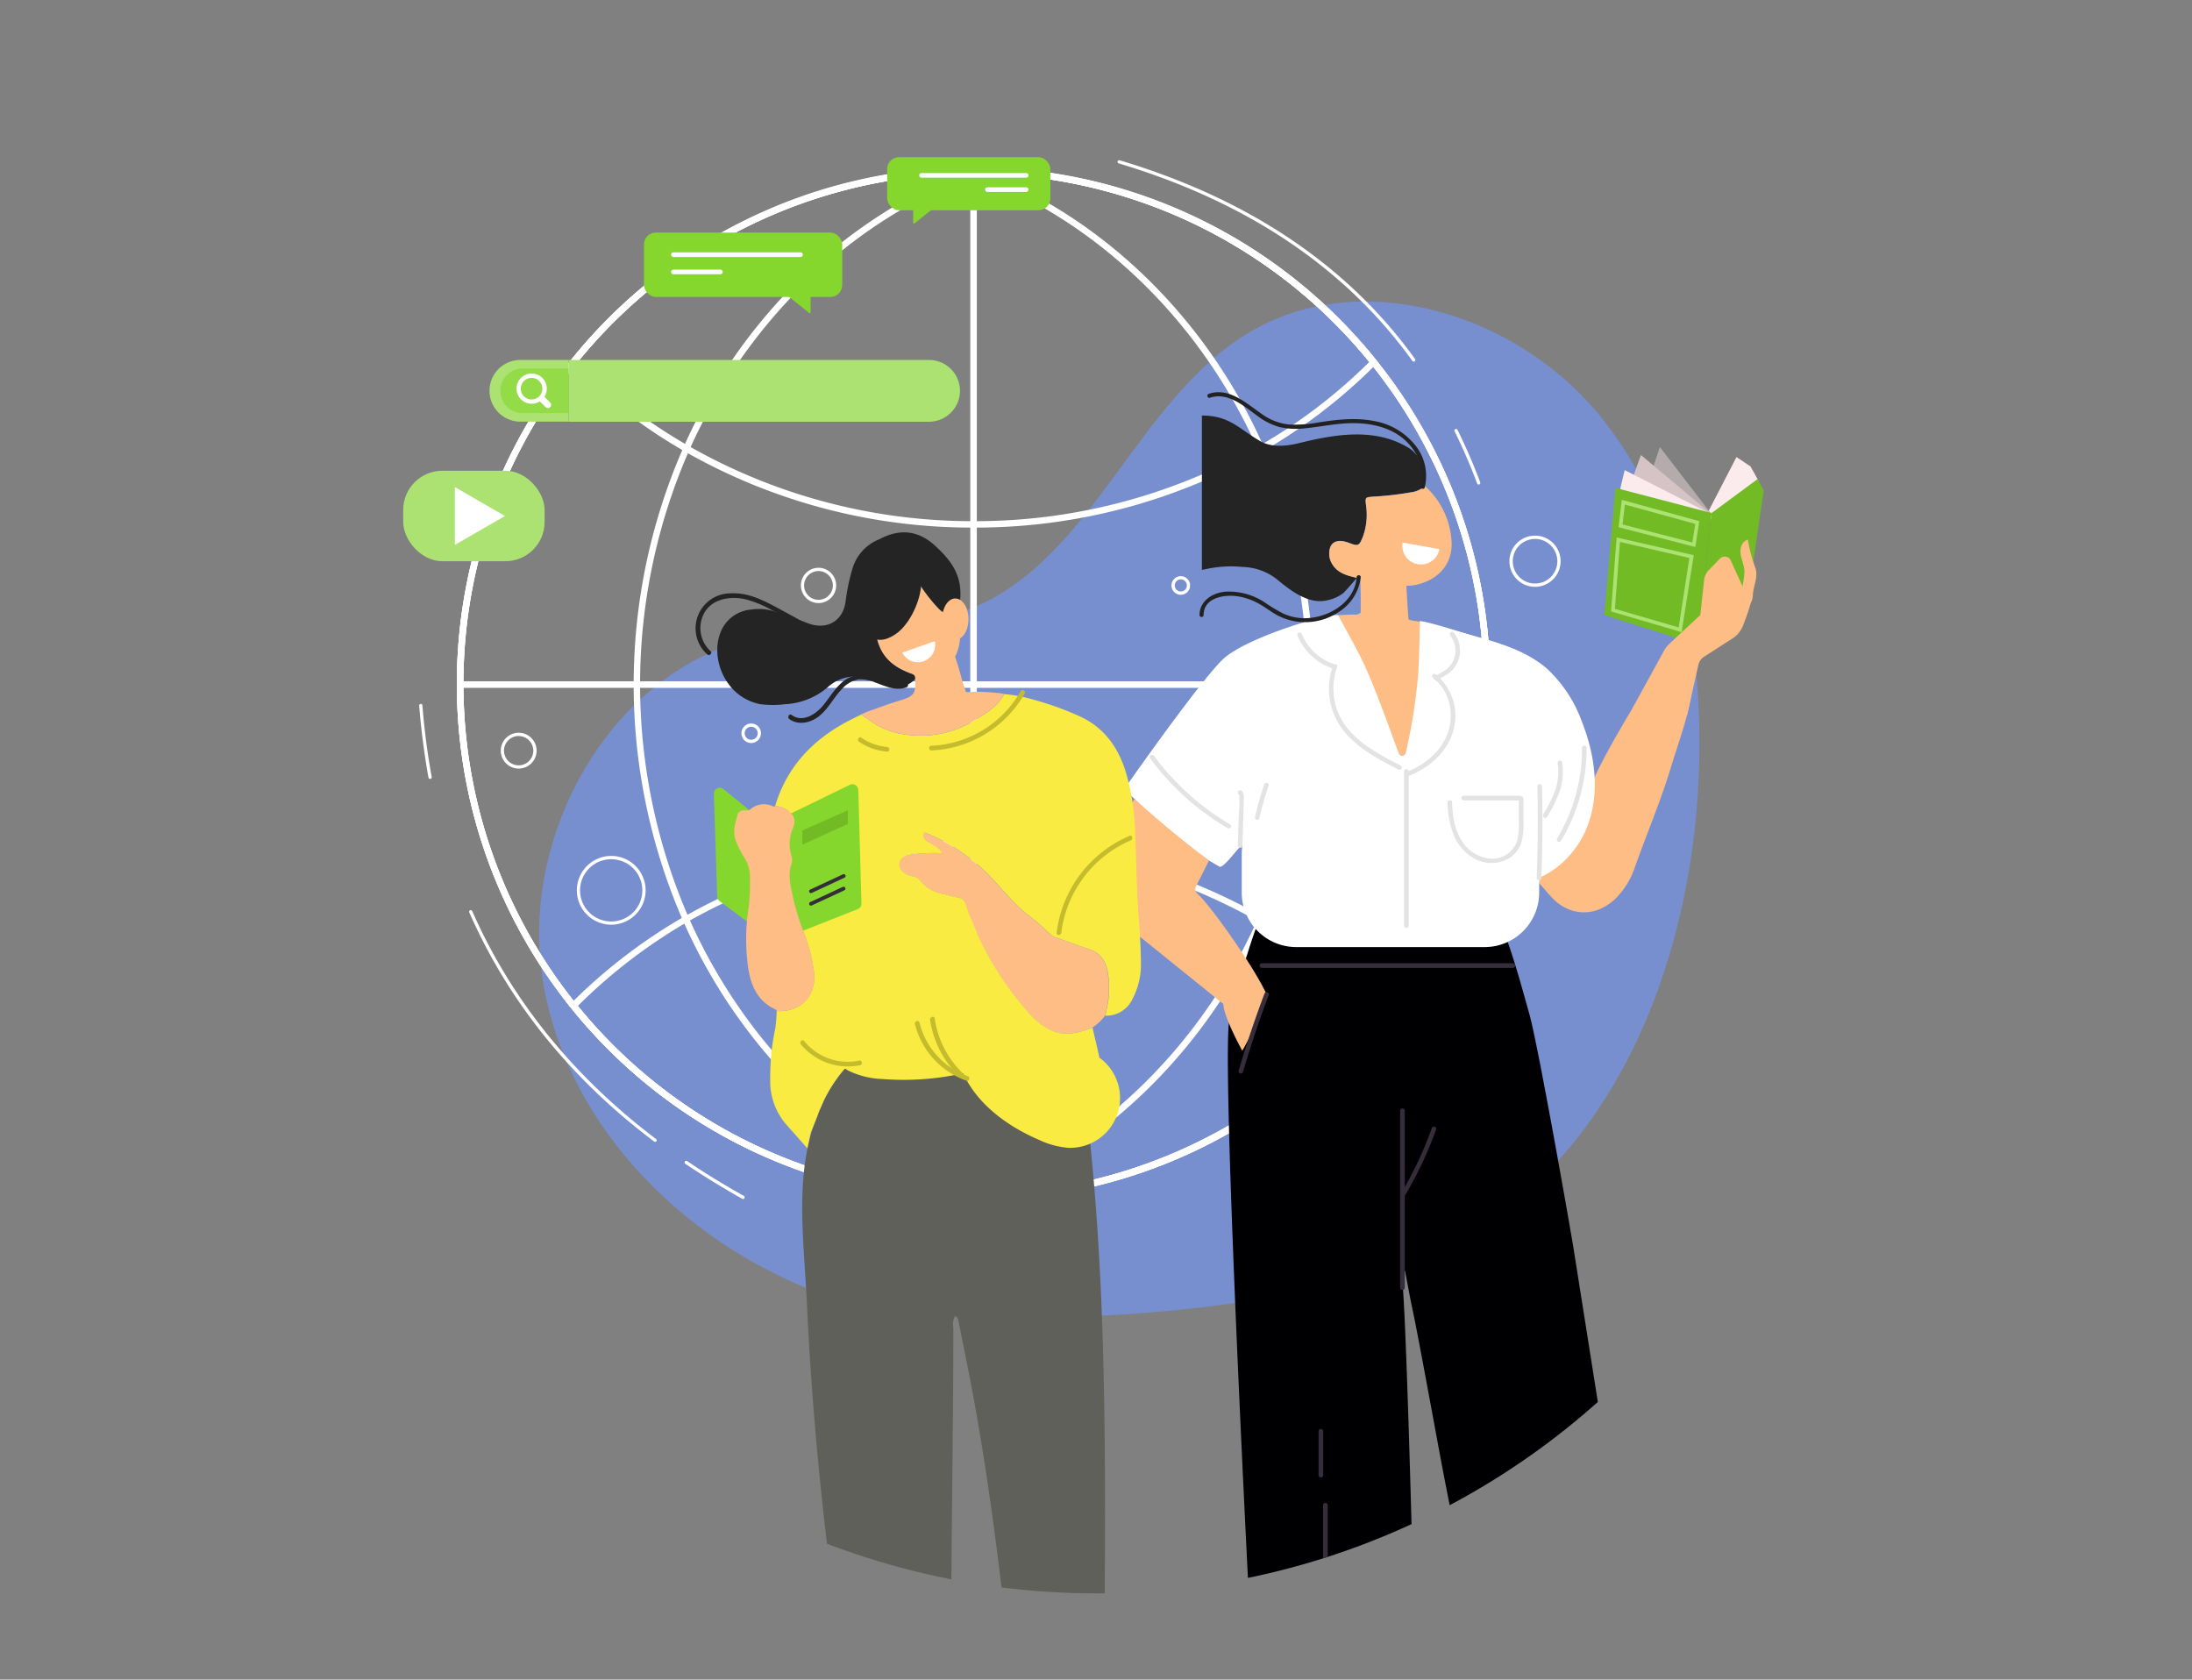 <?xml version="1.0" encoding="UTF-8"?> <svg xmlns="http://www.w3.org/2000/svg" xmlns:xlink="http://www.w3.org/1999/xlink" viewBox="0 0 471.08 360.95"><rect x="0" y="0" width="471.08" height="360.95" fill="#808080" stroke="none"/><defs><style>.cls-1,.cls-23{fill:none;}.cls-2{fill:#778fcf;}.cls-3{fill:#fff;}.cls-4{clip-path:url(#clip-path);}.cls-5{fill:#fbebec;}.cls-6{fill:#b6abac;}.cls-7{fill:#d6c3c5;}.cls-8{fill:#72bb25;}.cls-9{fill:#ff735e;}.cls-10{fill:#000002;}.cls-11{fill:#242424;}.cls-12{fill:#fdbd84;}.cls-13{fill:#abe271;}.cls-14{fill:#e3e3e3;}.cls-15{fill:#362d3a;}.cls-16{fill:#222;}.cls-17{fill:#60605a;}.cls-18{fill:#61d4f6;}.cls-19{fill:#faeb43;}.cls-20,.cls-22{fill:#85d72e;}.cls-21{fill:#c4bc2c;}.cls-22{opacity:0.6;}.cls-23{stroke:#fcfbff;stroke-linecap:round;stroke-linejoin:round;}</style><clipPath id="clip-path"><circle class="cls-1" cx="235.54" cy="180.48" r="161.94"></circle></clipPath></defs><g id="objects"><path class="cls-2" d="M179.21,279c-30.54-10.3-57-35.9-62.46-67.67s14.61-67.59,46.1-74.48c14.89-3.26,31-.35,45.19-5.82,26.83-10.32,36-45.22,60.73-59.77,23.88-14,56.63-3.91,74.42,17.31s23,50.51,21.89,78.19c-1.6,40.65-18.88,84.5-55.76,101.69C278.25,283,212.54,287.09,179.21,279"></path><path class="cls-3" d="M209.27,258h-.47A111,111,0,0,1,98.18,147.11V147a111,111,0,0,1,110.64-111H210A111,111,0,0,1,320.27,147v.14A111,111,0,0,1,209.27,258Zm-.06-220.69h-.37A109.6,109.6,0,0,0,99.59,147v.14a109.6,109.6,0,0,0,109.24,109.5h.4A109.65,109.65,0,0,0,318.87,147.11V147A109.63,109.63,0,0,0,210,37.34C209.73,37.33,209.46,37.32,209.21,37.33Z"></path><path class="cls-3" d="M209.16,258l-.37-.13c-27-10.07-49.63-31.95-62-60a126.73,126.73,0,0,1,.1-101.75C159.31,68.1,182,46.28,209,36.26l.15-.06.76-.27H210A111,111,0,0,1,320.27,147v.14A111,111,0,0,1,209.27,258Zm1-220.68-.48.17-.19.07c-26.66,9.89-49,31.44-61.34,59.12a125.32,125.32,0,0,0-.1,100.61c12.28,27.72,34.61,49.32,61.27,59.27l.11,0A109.65,109.65,0,0,0,318.87,147.11V147A109.63,109.63,0,0,0,210.13,37.34Z"></path><path class="cls-3" d="M208.82,258A111,111,0,0,1,98.18,147.11V147a111,111,0,0,1,110.64-111h.12l.12,0,.43.16.16.06c27,10.06,49.59,31.9,62,59.91A124.52,124.52,0,0,1,282.33,147v.14a124.41,124.41,0,0,1-10.66,50.74c-12.47,28.08-35.14,49.94-62.2,60l-.19.07-.29.1ZM208.7,37.34A109.61,109.61,0,0,0,99.59,147v.14A109.61,109.61,0,0,0,208.7,256.61l.11,0,.12-.05c26.76-9.92,49.14-31.51,61.45-59.25a122.86,122.86,0,0,0,10.54-50.17V147a123,123,0,0,0-10.54-50.3C258.1,69,235.79,47.44,209.16,37.51l-.17-.06Z"></path><path class="cls-3" d="M209.27,258h-.47a110.59,110.59,0,0,1-86.11-41.45l-.4-.49.45-.45A115.83,115.83,0,0,1,147,197a126.06,126.06,0,0,1,124.35,0,115.48,115.48,0,0,1,24.34,18.67l.44.44-.39.5A110.61,110.61,0,0,1,209.27,258Zm-85.09-41.84a109.22,109.22,0,0,0,84.65,40.43h.4a109.23,109.23,0,0,0,85-40.45,114,114,0,0,0-23.6-18,124.59,124.59,0,0,0-122.94,0A114.62,114.62,0,0,0,124.18,216.18Z"></path><path class="cls-3" d="M209.27,258h-.47A111,111,0,0,1,98.18,147.11V147a111,111,0,0,1,110.64-111H210A111,111,0,0,1,320.27,147v.14A111,111,0,0,1,209.27,258Zm0-1.4,0,.7v-.7a109.65,109.65,0,0,0,109.6-109.51V147A109.63,109.63,0,0,0,210,37.34c-.27,0-.54,0-.79,0h-.37A109.6,109.6,0,0,0,99.59,147v.14a109.6,109.6,0,0,0,109.24,109.5Z"></path><path class="cls-3" d="M209.23,113.38A124.42,124.42,0,0,1,147.13,97a115.69,115.69,0,0,1-24.4-18.71l-.44-.44.4-.49a110.6,110.6,0,0,1,86.13-41.45H210a110.69,110.69,0,0,1,85.75,41.45l.39.49-.44.45A115.82,115.82,0,0,1,271.38,97,124.43,124.43,0,0,1,209.23,113.38Zm-85-35.61a114.5,114.5,0,0,0,23.65,18A123.1,123.1,0,0,0,209.23,112a123,123,0,0,0,61.44-16.21,114.05,114.05,0,0,0,23.6-18A109.24,109.24,0,0,0,210,37.34c-.27,0-.52,0-.79,0h-.37A109.23,109.23,0,0,0,124.18,77.77Z"></path><rect class="cls-3" x="208.52" y="36.85" width="1.41" height="220.47"></rect><rect class="cls-3" x="98.88" y="146.41" width="220.69" height="1.41"></rect><g class="cls-4"><path class="cls-5" d="M366.38,111.38l6.8-13.15s6.27,4,5.78,4.38-10.47,9.18-10.47,9.18Z"></path><path class="cls-6" d="M354.31,103.64c.05-.58,2.41-7.57,2.41-7.57l11.12,14.46Z"></path><polygon class="cls-7" points="350.22 104.52 352.65 97.78 367.84 110.53 350.22 104.52"></polygon><path class="cls-5" d="M347.78,107.12c0-.48,1.38-6.09,1.38-6.09l18.68,9.5-3.49,3.08Z"></path><polygon class="cls-8" points="379.61 101.56 367.84 110.25 364.75 138.5 375.12 132.04 379.61 101.56"></polygon><polygon class="cls-8" points="347.16 104.84 344.78 132.17 364.75 138.5 367.84 110.25 347.16 104.84"></polygon><path class="cls-9" d="M332.56,371.38l14.46-.86a186.47,186.47,0,0,0-2.29-18.85c-3.16.39-6.34.71-9.49,1.19a20.22,20.22,0,0,0-7.2,1.94C329.89,360.21,331.17,365.8,332.56,371.38Z"></path><path class="cls-9" d="M292.07,372.44c-4.22.14-8.44.16-12.66,0-1.2-3.43-4.8-18.1-5.67-21.61,5.06.06,13.34.47,18.4.54C292.26,354.79,292.31,369,292.07,372.44Z"></path><path class="cls-10" d="M317.74,353.12c5.54,1,10.77,2.4,16.49,1.85a87.53,87.53,0,0,0,13.34-2.38c1.09-.28,2.18-.58,3.26-.91-.18-2.15-.37-4.31-.65-6.45-1.19-8.84-10.8-69.27-12-76.86-.63-4-7.62-43.74-9.48-50.35-2.12-7.54-4.11-15.14-7.36-22.27L317,196.81l-.14.15-.15-.12-1.09-.09a27.42,27.42,0,0,1-6.65.93c-6.69.06-13.39.1-20.08-.06a40.8,40.8,0,0,1-8.77-1.15,16.25,16.25,0,0,1-6.56-3.06c-2.33-1.86-9,23.54-9.4,26-1.59,10.15,4,119.09,4.21,123.24.23,3.69.3,7.39.57,11.07,11.59,2.41,23.22,2.74,35-.16-.12-5-.14-9.95-.28-14.92-.24-8.12-1.51-58.46-2.42-64.65-.05-.4-.24-1,.37-1.19.44.26.41.7.49,1.09.49,2.56.95,5.14,1.5,7.69,1.14,5.28,5.12,27.17,6.18,32.79,1.45,7.64,3,15.26,4.5,22.89C315.32,342.57,316,348,317.74,353.12Z"></path><path class="cls-11" d="M305.88,101.23A6.9,6.9,0,0,0,302.31,96c-7.14-4.11-15.58-2.63-23.11-.78-2.82.69-6,1-8.49-.49-4.62-2.71-6.5-5.42-12.41-5.43v33.15a5.41,5.41,0,0,0,.84-.14,25,25,0,0,1,7.89-.47,12.42,12.42,0,0,1,7.34,2.61c2.65,2.21,6.18,5,9.81,4.71a8.61,8.61,0,0,0,4.44-1.65c.39-.28,3-3.34,3-3.34-2.11-.51-4.23-1-5.42-3.12a4,4,0,0,1-.54-1.75c-.15-2.4,1.13-3.49,3.44-2.91.23.06.45.13.67.21,2.14.81,2.29.75,3.12-1.31a13.68,13.68,0,0,0,.67-6.65c-.19-1.84-.23-1.79,1.67-1.94a66.72,66.72,0,0,0,7.84-.9,5.62,5.62,0,0,0,3.15-1.37C306.13,103.39,306,102.3,305.88,101.23Z"></path><path class="cls-12" d="M356.27,144c-3.86,5-12.13,19.3-14,24-.74,1.88-.68,1.25-1.89.08a14.77,14.77,0,0,0-1.15,4.5,22.67,22.67,0,0,1-3.27,8.66c-1.41,2.34-2.89,4.62-4.52,6.8a2.64,2.64,0,0,0-.72,1.67c.87,1,1.73,2,2.62,3,3.88,4.26,9.48,4.47,13.7.55a17,17,0,0,0,4.3-6.88c2.58-7.26,5.61-14.35,7.84-21.75,1.57-5.24,3.59-10.35,4.36-15.81Q359.94,146.39,356.27,144Z"></path><path class="cls-12" d="M303.77,125.78c4.89-.79,8.72-4.36,8.15-9.88a17.26,17.26,0,0,0-5.67-11.43,5.62,5.62,0,0,1-3.15,1.37,66.72,66.72,0,0,1-7.84.9c-1.9.15-1.86.1-1.67,1.94a13.68,13.68,0,0,1-.67,6.65c-.83,2.06-1,2.12-3.12,1.31-.22-.08-.44-.15-.67-.21-2.31-.58-3.59.51-3.44,2.91a4,4,0,0,0,.54,1.75c1.19,2.14,3.31,2.61,5.42,3.12.23,0,.45-.06.67-.07.1,2.5.14,5,.09,7.5a1.63,1.63,0,0,1-1.3.43c-1.17,0-2.33.08-3.5.12,1.86,3.67,3.56,7.41,5.25,11.15,2.67,5.87,5.34,11.73,7.42,17.84a3,3,0,0,0,.4.83c.46.61,1.13.5,1.43-.22.12-.28.69-1.45.83-1.73,2.68-5.54,2.42-10.05,3.31-15.4a73.61,73.61,0,0,0,.81-10.3c-1.1-.88-2.5-.77-3.77-1.06a3.14,3.14,0,0,1-.59-.19c-.2-2.55-.35-5.38-.46-7.2C302.75,125.86,303.27,125.87,303.77,125.78Z"></path><path class="cls-12" d="M272,214c0-.25,0-.5,0-.75C269,207,259.88,194.28,257.29,192a1.23,1.23,0,0,1-.28-1.46l2.8-5.59-16-13.24L235,185.58a6.71,6.71,0,0,0,1.44,8.83l26.45,21.34c.15,2.62,3.06,8.17,4.09,10.05A51.76,51.76,0,0,0,272,214Z"></path><path class="cls-3" d="M340.77,163.71c-1.57-8.05-4-15.69-10.64-21.22a15.65,15.65,0,0,0-4.53-2.8c-4.59-1.69-18.85-6.31-20.45-6.19-.09,3.58-.09,5.56-.32,10.73a118.36,118.36,0,0,1-2.72,17.56c-.3.72-1,.83-1.43.22-.18-.24-4.52-12.64-7.18-18.51-1.7-3.75-4-7.64-5.89-11.31C285.1,131.82,268,137,263,141.51c-4.32,3.91-18.66,24.12-21.41,28.11a216.48,216.48,0,0,0,18.25,15.31l2.28,1.35c1,.1,3.42-3.47,4.91-4.8a10.91,10.91,0,0,0-.17,1.9v8.46a11.72,11.72,0,0,0,11.69,11.69h40.54a11.72,11.72,0,0,0,11.69-11.69v-2.12h0a2.64,2.64,0,0,1,.72-1.67c1.63-2.18,3.11-4.46,4.52-6.8a22.67,22.67,0,0,0,3.27-8.66,14.77,14.77,0,0,1,1.15-4.5C340.16,166.6,341.05,165.17,340.77,163.71Z"></path><path class="cls-3" d="M305.15,133.5l10.79,2.93c5.74,1.56,12,3.31,16.54,7.29A28.94,28.94,0,0,1,340,155.19c2.66,6.75,3.77,14.38,1.54,21.28a20.93,20.93,0,0,1-5.85,9,18.11,18.11,0,0,1-4.54,3c-1.35.61-3.66,1.64-5.15,1.31a72.92,72.92,0,0,1,0-7.54V147.88a1.33,1.33,0,0,0-1.23-1.63A37.79,37.79,0,0,1,305.15,133.5Z"></path><path class="cls-12" d="M354.69,152.8l7.86,1L365,142.86a2.77,2.77,0,0,1,1.21-1.72l6.13-3.94a5.66,5.66,0,0,0,2.22-2.68c.78-2,1.9-5,1.57-5.3s-2.83-5.79-4.17-8.77a1.43,1.43,0,0,0-2.33-.4l-2.4,2.48a3.54,3.54,0,0,0-1,2.08l-.82,7.56-6.57,6.11a6.37,6.37,0,0,0-1.26,1.62l-6.77,12.34Z"></path><path class="cls-12" d="M374.51,127.79c-.3-1.79.53-3.59.35-5.39-.12-1.2-.68-2.32-.81-3.53s.41-2.64,1.59-2.89a31.13,31.13,0,0,0,1.59,6c.69,2-.36,3.66-.52,5.81a5,5,0,0,1-.13,1,4.57,4.57,0,0,1-.31.8L375.12,132c-.12.28-.3.59-.6.64s-.62-.29-.78-.6a5.3,5.3,0,0,1-.56-2"></path><path class="cls-13" d="M364.34,117.55l-16.5-4.25.7-5.88L365.19,112Zm-15.64-4.84,15,3.87.62-4-15.12-4.15Z"></path><path class="cls-13" d="M361.39,135.84l-15.16-4.44,1.2-15.9L364,119.31Zm-14.33-5,13.7,4,2.3-14.93-14.92-3.45Z"></path><path class="cls-3" d="M309.33,118a4,4,0,0,1-7.89-1.4Z"></path><path class="cls-14" d="M278.83,136.53a12.42,12.42,0,0,0,7.68,7.15c.6.19.86-.75.26-.94a11.4,11.4,0,0,1-7-6.46.49.49,0,0,0-.6-.34.48.48,0,0,0-.34.59Z"></path><path class="cls-14" d="M286.45,143.12a14.48,14.48,0,0,0,2.38,14c3,3.77,7.47,6.08,11.7,8.23.56.28,1.05-.56.49-.84-3.93-2-8-4.11-11-7.48a13.56,13.56,0,0,1-2.64-13.69c.21-.59-.73-.84-.94-.26Z"></path><path class="cls-14" d="M311.7,136.65a5.15,5.15,0,0,1,.7,5.16,5.09,5.09,0,0,1-1.52,2c-.75.61-1.68.95-2.46,1.52-.5.36,0,1.21.49.84.89-.65,1.93-1,2.77-1.76a6,6,0,0,0,1.72-2.48,6.15,6.15,0,0,0-1-6c-.39-.5-1.08.2-.69.68Z"></path><path class="cls-14" d="M308,145.73c3.4,2.56,4.53,7.37,3.29,11.34-1.34,4.26-5.07,7.4-9.18,8.87-.59.21-.33,1.15.26.94,4.5-1.61,8.57-5.07,9.93-9.78a11.45,11.45,0,0,0-3.81-12.21c-.5-.38-1,.47-.49.84Z"></path><path class="cls-14" d="M301.74,165.79v33.13a.49.49,0,0,0,1,0V165.79a.49.49,0,0,0-1,0Z"></path><path class="cls-14" d="M311.1,172.45a19.25,19.25,0,0,0,1.48,7.38,10.21,10.21,0,0,0,4.48,4.79c3.79,1.93,8.84.47,10-3.9a16.14,16.14,0,0,0,.35-4.22c0-1.61,0-3.23,0-4.84a.49.49,0,0,0-1,0c0,1.56,0,3.13,0,4.69a15.32,15.32,0,0,1-.31,4.11,5.58,5.58,0,0,1-5.59,4.08,8,8,0,0,1-6.35-3.85c-1.6-2.48-2-5.35-2.09-8.24,0-.63-1-.63-1,0Z"></path><path class="cls-14" d="M326.59,171h-12a.49.49,0,0,0,0,1h12a.49.49,0,0,0,0-1Z"></path><path class="cls-14" d="M267,181.7q.11-3.19.2-6.4l.11-3.14c0-.74.17-1.64-.45-2.2-.46-.41-1.15.27-.68.69.27.25.18.73.17,1.06l0,1.46L266.2,176c-.06,1.91-.12,3.81-.19,5.72,0,.63,1,.63,1,0Z"></path><path class="cls-14" d="M271.71,168.58a63,63,0,0,0-2,7c-.14.61.8.87.94.26a63,63,0,0,1,2-7c.21-.59-.73-.85-.94-.26Z"></path><path class="cls-14" d="M331.26,188.69q.35-9.83.14-19.66a.49.49,0,0,0-1,0q.21,9.83-.15,19.66c0,.62,1,.62,1,0Z"></path><path class="cls-14" d="M332.47,175.58A30.73,30.73,0,0,0,335.2,170a13.17,13.17,0,0,0,.5-6.2c-.1-.62-1-.35-.94.26a12,12,0,0,1-.57,5.88,29.76,29.76,0,0,1-2.56,5.11.49.49,0,0,0,.84.5Z"></path><path class="cls-14" d="M247.13,162.91A56,56,0,0,0,263.86,178a.49.49,0,0,0,.49-.84A54.85,54.85,0,0,1,248,162.42c-.37-.5-1.22,0-.84.49Z"></path><path class="cls-14" d="M340,160.75a37.63,37.63,0,0,1-5.38,19.48.49.49,0,0,0,.84.49,38.55,38.55,0,0,0,5.51-20,.49.49,0,0,0-1,0Z"></path><path class="cls-15" d="M301.9,276.71v-38a.49.49,0,0,0-1,0v38a.49.49,0,0,0,1,0Z"></path><path class="cls-15" d="M301.8,257.12a79.87,79.87,0,0,0,6.84-14.41c.21-.59-.73-.85-.94-.26A79,79,0,0,1,301,256.63a.49.49,0,0,0,.84.49Z"></path><path class="cls-15" d="M325.13,207H271.21a.49.49,0,0,0,0,1h53.92a.49.49,0,0,0,0-1Z"></path><path class="cls-15" d="M271.73,213.57q-3.08,8.18-5.55,16.56a.49.49,0,0,0,.94.26q2.46-8.38,5.55-16.56c.22-.59-.72-.84-.94-.26Z"></path><path class="cls-15" d="M285.34,339.4V323.48a.49.49,0,0,0-1,0V339.4a.49.49,0,0,0,1,0Z"></path><path class="cls-15" d="M284.37,317v-9.41a.49.49,0,0,0-1,0V317a.49.49,0,0,0,1,0Z"></path><path class="cls-15" d="M340.65,341.52q-1.31-6.5-2.6-13c-.13-.62-1.07-.36-.94.26q1.29,6.49,2.6,13c.12.61,1.06.35.94-.26Z"></path><path class="cls-15" d="M336.26,319.14c-.22-1.63-.45-3.25-.68-4.87a.49.49,0,0,0-.59-.34.51.51,0,0,0-.35.6c.23,1.62.46,3.24.68,4.87a.49.49,0,1,0,.94-.26Z"></path><path class="cls-16" d="M306.21,104.64a10.43,10.43,0,0,0-2.1-9,14.5,14.5,0,0,0-8.91-5.18c-3.92-.76-7.86-.29-11.77.31a27.37,27.37,0,0,1-6.45.45,12.1,12.1,0,0,1-5.85-2.28c-3.31-2.29-7-5.76-11.35-4.31-.53.18-.3,1,.23.85,3.89-1.29,7.28,1.78,10.2,3.88a14.32,14.32,0,0,0,4.68,2.39,16,16,0,0,0,5.51.3c3.77-.36,7.43-1.24,11.24-1.1,3.63.13,7.43,1.07,10.2,3.54s4.52,6.25,3.52,10a.44.44,0,0,0,.85.24Z"></path><path class="cls-16" d="M291.56,124.06c-.45,5.75-6.79,9.14-12,8.77a11.26,11.26,0,0,1-3.83-1,36.44,36.44,0,0,1-4-2.42,14,14,0,0,0-8.34-2.26c-2.75.21-5.57,1.95-5.6,5a.44.44,0,0,0,.88,0c0-3.71,4.44-4.44,7.3-4a13.39,13.39,0,0,1,4.63,1.62c1.34.75,2.55,1.71,3.9,2.45a12.93,12.93,0,0,0,13.53-.92,10.14,10.14,0,0,0,4.4-7.26c0-.56-.84-.56-.88,0Z"></path><path class="cls-9" d="M234.84,355.35a81.89,81.89,0,0,0-14.46,2c.86,3.46,4.93,19.93,5.87,23.37,3.46-.25,6.93-.44,10.37-.93a6.75,6.75,0,0,0,0-3C236.26,374.19,234.69,358,234.84,355.35Z"></path><path class="cls-9" d="M198.51,379a42.33,42.33,0,0,1-11.13-.26c-.11-3.38-1.87-10.82-2.25-14.16,3.93.1,8.43-7,12.35-7.15C198.17,360.92,198.81,375.33,198.51,379Z"></path><path class="cls-17" d="M236.91,285.57c-.46-13.38-1.26-26.76-2.64-40.14a21,21,0,0,0-3,.52,8.8,8.8,0,0,1-6.72-.82,24.5,24.5,0,0,1-9.16-7.83c-1.65-2.21-3.2-4.48-4.71-6.79a2.29,2.29,0,0,0-2.44-1.29c-2.66.29-5.34.45-8,.61-4.43.27-8.85-.12-13.27-.11a8.16,8.16,0,0,1-2.29-.61c-2-.54-2.25-.46-3.54,1a32,32,0,0,0-5.5,9.79c-5,11.89-2.87,26.76-2.28,39.28q1,21.51,3.28,42.95,1.41,13.31,3.3,26.54c.52,3.63.43,15,3.53,18.76a42.36,42.36,0,0,0,4.26-1c5.66-1.65,11.1-4,16.73-5.68-.16-25.11.42-50.51.42-75.43a3.82,3.82,0,0,1,.37-2.52c.65.29.67.79.77,1.27.84,4.26,1.72,8.51,2.54,12.77,4.1,21.44,6.74,43.61,9,65.16a77.13,77.13,0,0,0,19.76,1.73C237.39,337.65,237.8,311.61,236.91,285.57Z"></path><path class="cls-11" d="M196.75,145.85a5,5,0,0,1-5.35,1.47c-1.47-.39-2.93-.82-4.36-1.32a8.8,8.8,0,0,0-9.14,1.67,15.21,15.21,0,0,1-9.11,3.66,21.68,21.68,0,0,1-5.4,0c-7.49-1.48-10.63-9.64-8.67-15.07a7.7,7.7,0,0,1,6.83-5.27,10.41,10.41,0,0,1,4.73.37l6.16,2.13c.55.19,1.08.42,1.63.6,3.85,1.24,7.06-.75,7.64-4.71a43.17,43.17,0,0,1,1.44-7,9.71,9.71,0,0,1,5.7-6.44c.27-.12.52-.26.79-.39,4.21-2,8-1.37,11.41,1.81,2.39,2.22,4.45,4.55,5.13,7.87a12,12,0,0,1,.13,3.88c-1.2-.15-1.81.48-2.32,1.51-.64,1.27-1.09,1.31-2.11.34a33.66,33.66,0,0,1-3.69-4.55c-.36-.48-.59-1.19-1.58-1.09-.85,3.51-3.09,6.1-5.92,8.25-.41.31-.71.75-1.13,1a2.42,2.42,0,0,0-1,2.86,10.57,10.57,0,0,0,.48,1.44c1.2,3,3.59,4.64,6.45,5.75C196.17,144.87,196.81,145,196.75,145.85Z"></path><path class="cls-12" d="M234.75,220.84c-2.66,1-5.34,1.84-8.24.84a13.79,13.79,0,0,1-5.53-4.11,66.85,66.85,0,0,1-13.46-23.15,2,2,0,0,0-1.76-1.56c-1.14-.2-2.25-.55-3.38-.8a7.85,7.85,0,0,1-4.72-2.89,2.57,2.57,0,0,0-1.66-.86c-1.87-.48-2.82-1.44-2.75-2.62s1.18-2,3.15-2.12a36,36,0,0,1,6-.2c-.35-1.11-1.29-1.24-1.93-1.69s-1.67-.92-2.05-1.87a.85.85,0,0,1,0-.61c.17-.32.47-.25.75-.12a41.21,41.21,0,0,1,12.89,8.55c2.95,3,5.52,6.36,8.81,9a41.35,41.35,0,0,1,4.76,4.12,3.4,3.4,0,0,0,1.52.78c2.19.76,4.34,1.66,6.55,2.32,2.74.82,4,2.77,4.39,5.39a20.49,20.49,0,0,1-.32,7.76c-.09.42-.19.85-.29,1.27A10.81,10.81,0,0,1,234.75,220.84Z"></path><path class="cls-18" d="M174.29,243.35Z"></path><path class="cls-19" d="M244.47,193.24c-.26-5-.32-10-.54-15A50,50,0,0,0,242,166.09c-1.61-5.34-4.6-9.65-9.82-12.09a65.57,65.57,0,0,0-9.77-3.55,31.5,31.5,0,0,0-6.59-1.29c-1.27,2.4-3.46,3.84-5.64,5.2a22.51,22.51,0,0,1-11.39,3.73c-4.15.09-8.2-.6-11.7-3.13l-2-1.41-1.5.74c-8.23,4-14.31,9.94-17,18.91a5.49,5.49,0,0,1,2.26.71c1.77,1.07,2.26,2.28,1.46,4.22a8.41,8.41,0,0,0-.29,5.72,3,3,0,0,1,.07,1.71c-.93,2.56-.15,5,.32,7.48a50.15,50.15,0,0,0,2.51,7.85,36.78,36.78,0,0,1,2,8c.63,5-2.91,8.77-8,8.37a34.49,34.49,0,0,1-.29,3.66,51,51,0,0,0-1.1,11.16,14.07,14.07,0,0,0,3.56,9.71q2.22,2.49,4.42,5c.25-1.14.49-2.28.74-3.43h0c.46-1.13.93-2.26,1.37-3.41a32,32,0,0,1,5.5-9.79l.47-.53.65.41a18,18,0,0,0,7.35,1.84A58.61,58.61,0,0,0,207,230.65c3,6.68,9.66,11.49,16.41,14.36a17.86,17.86,0,0,0,6.09,1.65,10.7,10.7,0,0,0,6.76-19.37c-.43-2.16-1-4.31-1.46-6.45-2.66,1-5.34,1.84-8.24.84a13.79,13.79,0,0,1-5.53-4.11,66.85,66.85,0,0,1-13.46-23.15,2,2,0,0,0-1.76-1.56c-1.14-.2-2.25-.55-3.38-.8a7.85,7.85,0,0,1-4.72-2.89,2.57,2.57,0,0,0-1.66-.86c-1.87-.48-2.82-1.44-2.75-2.62s1.18-2,3.15-2.12a36,36,0,0,1,6-.2c-.35-1.11-1.29-1.24-1.93-1.69s-1.68-.92-2.05-1.87a.8.8,0,0,1,0-.61c.17-.32.47-.25.75-.12a41.21,41.21,0,0,1,12.89,8.55c2.95,3,5.52,6.36,8.81,9a42.35,42.35,0,0,1,4.76,4.12,3.4,3.4,0,0,0,1.52.78c2.19.76,4.34,1.66,6.55,2.32,2.74.82,4,2.77,4.39,5.39a20.49,20.49,0,0,1-.32,7.76c-.1.42-.19.85-.29,1.27a6.16,6.16,0,0,0,5.8-3.48,16,16,0,0,0,1.86-8.16C245.17,202.17,244.7,197.71,244.47,193.24Z"></path><path class="cls-12" d="M208.14,133.05c0,2.45-1.27,4.44-2.84,4.44s-2.83-2-2.83-4.44,1.27-4.44,2.83-4.44S208.14,130.59,208.14,133.05Z"></path><path class="cls-12" d="M213.88,148.88a37.91,37.91,0,0,0-4-.21c-.31,0-2,.1-2.27.06-1.24-3.52-1.18-4.18-2.36-7.61.6-1,1.51-4,.82-5.71a4,4,0,0,1,.73-.82,3,3,0,0,0,.84-3.55,5.66,5.66,0,0,0-1.37-1.94c-1.2-.15-1.81.48-2.32,1.51-.64,1.27-1.09,1.31-2.11.34a33.66,33.66,0,0,1-3.69-4.55c-.36-.48-.59-1.19-1.58-1.09-.86,3.51-3.09,6.1-5.92,8.25-.41.31-.71.75-1.13,1a2.42,2.42,0,0,0-1,2.86,10.57,10.57,0,0,0,.48,1.44c1.2,3,3.59,4.64,6.45,5.75.64.24,1.28.34,1.22,1.22.2,3.26-.24,3.8-3.34,4.73-2.21.66-4.36,1.48-6.53,2.24a15.31,15.31,0,0,0-1.72.73l2,1.41c3.5,2.53,7.55,3.22,11.7,3.13a22.51,22.51,0,0,0,11.39-3.73c2.18-1.36,4.37-2.8,5.64-5.2A11,11,0,0,0,213.88,148.88Z"></path><path class="cls-11" d="M194.44,134.41a8.75,8.75,0,0,1-3.88,2.85,4.48,4.48,0,0,1-4.53-1,5.45,5.45,0,0,1-1.14-2.15,11.42,11.42,0,0,1,1.39-9.53c1.8-2.72,7.58-7.12,10.45-3.56S197,131.36,194.44,134.41Z"></path><path class="cls-20" d="M165.56,176.87c2.84-1.24,12.92-6.18,17.06-8.21a1.28,1.28,0,0,1,1.84,1.12l.67,24.37a1.28,1.28,0,0,1-.81,1.23l-17.25,6.81a1.3,1.3,0,0,1-1.25-.17l-11.18-8.38a1.28,1.28,0,0,1-.51-1l-.71-22.05a1.28,1.28,0,0,1,2.09-1l8.73,7.12A1.27,1.27,0,0,0,165.56,176.87Z"></path><path class="cls-12" d="M166.64,173.2a5.49,5.49,0,0,1,2.26.71c1.77,1.07,2.26,2.28,1.46,4.22a8.41,8.41,0,0,0-.29,5.72,3,3,0,0,1,.07,1.71c-.93,2.56-.15,5,.32,7.48a50.15,50.15,0,0,0,2.51,7.85,36.78,36.78,0,0,1,2,8c.63,5-2.91,8.77-8,8.37-.1-.11-.18-.25-.3-.31-4.46-2.09-5.65-6.16-6.07-10.51a43.59,43.59,0,0,1,.29-11.46,44.83,44.83,0,0,0,.25-7.15,7.78,7.78,0,0,0-1.37-3.83,21.71,21.71,0,0,1-1.71-3.49c-.63-1.86-.05-3.58.42-5.31a1.37,1.37,0,0,1,1.46-1.06c.44,0,.9.14,1.26-.17a4.48,4.48,0,0,1,5-.66C166.33,173.35,166.5,173.24,166.64,173.2Z"></path><polygon class="cls-8" points="172.42 178.47 182.21 174.13 182.21 177.08 172.42 181.53 172.42 178.47"></polygon><path class="cls-15" d="M174.29,191.93a.4.4,0,0,1-.36-.23.39.39,0,0,1,.19-.53l7-3.26a.4.4,0,1,1,.34.72l-7,3.26A.35.35,0,0,1,174.29,191.93Z"></path><path class="cls-15" d="M174.29,194.62a.38.38,0,0,1-.36-.23.39.39,0,0,1,.19-.53l7-3.26a.4.4,0,1,1,.34.73l-7,3.25A.35.35,0,0,1,174.29,194.62Z"></path><path class="cls-3" d="M200.9,137.79a3.74,3.74,0,0,1-7,2.46Z"></path><path class="cls-11" d="M185,126.21c-.18,3.55-.68,8.9-5,9.79-2.23.45-4.44-.76-6.34-1.78l-5.77-3.15c-3.34-1.81-6.91-3.79-10.84-3.56A7.52,7.52,0,0,0,152,140.64c.48.42,1.19-.29.7-.71a6.74,6.74,0,0,1-1.5-7.91c1.62-3.35,5.75-4,9.05-3.22a23.59,23.59,0,0,1,5.58,2.29c1.9,1,3.78,2,5.67,3.08,3,1.63,6.67,4.05,10.14,2.3,3.75-1.89,4.2-6.55,4.39-10.26,0-.64-1-.64-1,0Z"></path><path class="cls-11" d="M194.55,146.73c-2.25.87-4.52-.46-6.63-1.17a6.68,6.68,0,0,0-6.23.52c-2.08,1.43-3.25,3.68-4.84,5.57s-4.37,3.7-6.72,2c-.52-.38-1,.49-.5.87,1.89,1.4,4.5.84,6.26-.51,2.16-1.64,3.28-4.19,5.18-6.07A6,6,0,0,1,184.6,146a8.36,8.36,0,0,1,3.55.69c2.13.77,4.39,1.88,6.67,1,.59-.22.34-1.19-.27-1Z"></path><path class="cls-21" d="M242.74,179.63a26.09,26.09,0,0,0-15.66,20.82c-.08.64.92.64,1,0A25,25,0,0,1,243,180.6c.58-.25.33-1.22-.27-1Z"></path><path class="cls-21" d="M207.29,231a20.38,20.38,0,0,1-6.41-12.13c-.09-.63-1.06-.36-1,.27a21.24,21.24,0,0,0,6.68,12.57c.47.43,1.18-.28.7-.71Z"></path><path class="cls-21" d="M208,231.28a16.33,16.33,0,0,1-10.38-11.5c-.15-.63-1.12-.36-1,.26a17.38,17.38,0,0,0,11.09,12.21c.61.21.87-.76.26-1Z"></path><path class="cls-21" d="M184.61,227.94a12.11,12.11,0,0,1-11.79-4.22c-.41-.5-1.11.21-.71.71a13.12,13.12,0,0,0,12.77,4.48c.63-.14.36-1.1-.27-1Z"></path><path class="cls-21" d="M184.64,159.43a12.66,12.66,0,0,0,6,2.1c.64.05.64-.95,0-1a11.72,11.72,0,0,1-5.53-2c-.53-.36-1,.51-.5.87Z"></path><path class="cls-21" d="M200.21,161.27a24.3,24.3,0,0,0,20-12.22c.32-.56-.55-1.07-.86-.51a23.29,23.29,0,0,1-19.19,11.73c-.64,0-.65,1,0,1Z"></path></g><path class="cls-3" d="M159.7,257.67a.41.41,0,0,1-.18-.05c-1.81-1-3.62-2.07-5.37-3.13-2.35-1.42-4.67-2.91-6.91-4.41a.36.36,0,0,1,.4-.59c2.22,1.5,4.53,3,6.87,4.4,1.74,1.06,3.55,2.1,5.36,3.12a.35.35,0,0,1,.13.48A.35.35,0,0,1,159.7,257.67Z"></path><path class="cls-3" d="M140.78,245.38a.33.33,0,0,1-.21-.07c-18-13.55-31.32-30.12-39.73-49.25a.35.35,0,0,1,.64-.28c8.36,19,21.66,35.49,39.51,49a.34.34,0,0,1,.07.49A.32.32,0,0,1,140.78,245.38Z"></path><path class="cls-3" d="M92.43,167.39a.35.35,0,0,1-.35-.29c-.9-5-1.57-10.18-2-15.46a.35.35,0,0,1,.33-.37.33.33,0,0,1,.37.32c.42,5.26,1.08,10.43,2,15.38a.35.35,0,0,1-.28.41Z"></path><path class="cls-3" d="M317.78,104.13a.34.34,0,0,1-.33-.23,120.73,120.73,0,0,0-4.85-11.22.34.34,0,0,1,.16-.47.34.34,0,0,1,.47.16,121.07,121.07,0,0,1,4.88,11.29.35.35,0,0,1-.21.45A.25.25,0,0,1,317.78,104.13Z"></path><path class="cls-3" d="M303.82,77.71a.35.35,0,0,1-.29-.15C289.22,57.65,268,43.37,240.44,35.12a.35.35,0,1,1,.2-.67c27.71,8.29,49.06,22.66,63.47,42.7a.36.36,0,0,1-.08.49A.35.35,0,0,1,303.82,77.71Z"></path><rect class="cls-13" x="86.65" y="101.16" width="30.39" height="19.45" rx="8.43"></rect><polygon class="cls-3" points="108.52 110.89 97.75 104.67 97.75 117.1 108.52 110.89"></polygon><path class="cls-13" d="M122.19,77.36V90.61H111.57a6.63,6.63,0,0,1,0-13.25Z"></path><path class="cls-13" d="M206.31,84a6.66,6.66,0,0,1-6.63,6.63H122.19V77.36h77.49A6.64,6.64,0,0,1,206.31,84Z"></path><path class="cls-22" d="M122.19,79.18v9.61H112.12a4.81,4.81,0,0,1,0-9.61Z"></path><path class="cls-3" d="M118.25,87.48a.68.68,0,0,1-1,0L116,86.26a3.25,3.25,0,1,1,1-1l1.22,1.23A.69.69,0,0,1,118.25,87.48Zm-4-6.27a2.32,2.32,0,1,0,2.31,2.32A2.32,2.32,0,0,0,114.3,81.21Z"></path><rect class="cls-20" x="138.4" y="49.98" width="42.6" height="13.84" rx="2.55"></rect><line class="cls-23" x1="144.72" y1="54.73" x2="172.04" y2="54.73"></line><line class="cls-23" x1="144.72" y1="58.44" x2="154.82" y2="58.44"></line><path class="cls-20" d="M174.21,62.32v4.84a.17.17,0,0,1-.27.13l-6.26-5Z"></path><rect class="cls-20" x="190.66" y="33.78" width="35.07" height="11.4" rx="2.55" transform="translate(416.39 78.96) rotate(-180)"></rect><line class="cls-23" x1="220.53" y1="37.69" x2="198.04" y2="37.69"></line><line class="cls-23" x1="220.53" y1="40.75" x2="212.21" y2="40.75"></line><path class="cls-20" d="M196.25,43.94v4a.14.14,0,0,0,.22.11l5.15-4.09Z"></path><path class="cls-3" d="M329.9,126.11a5.5,5.5,0,1,1,5.49-5.5A5.51,5.51,0,0,1,329.9,126.11Zm0-10.29a4.79,4.79,0,1,0,4.79,4.79A4.8,4.8,0,0,0,329.9,115.82Z"></path><path class="cls-3" d="M111.47,165.17a3.85,3.85,0,1,1,3.85-3.85A3.85,3.85,0,0,1,111.47,165.17Zm0-7a3.15,3.15,0,1,0,3.14,3.14A3.15,3.15,0,0,0,111.47,158.18Z"></path><path class="cls-3" d="M131.36,198.72a7.39,7.39,0,1,1,7.39-7.39A7.4,7.4,0,0,1,131.36,198.72Zm0-14.07a6.69,6.69,0,1,0,6.68,6.68A6.69,6.69,0,0,0,131.36,184.65Z"></path><path class="cls-3" d="M161.44,159.68a2.1,2.1,0,1,1,2.1-2.1A2.11,2.11,0,0,1,161.44,159.68Zm0-3.5a1.4,1.4,0,1,0,1.4,1.4A1.4,1.4,0,0,0,161.44,156.18Z"></path><path class="cls-3" d="M175.91,129.6a3.79,3.79,0,1,1,3.79-3.79A3.8,3.8,0,0,1,175.91,129.6Zm0-6.88a3.09,3.09,0,1,0,3.08,3.09A3.09,3.09,0,0,0,175.91,122.72Z"></path><path class="cls-3" d="M253.76,127.82a2,2,0,1,1,2-2A2,2,0,0,1,253.76,127.82Zm0-3.31a1.3,1.3,0,1,0,1.31,1.3A1.3,1.3,0,0,0,253.76,124.51Z"></path></g></svg> 